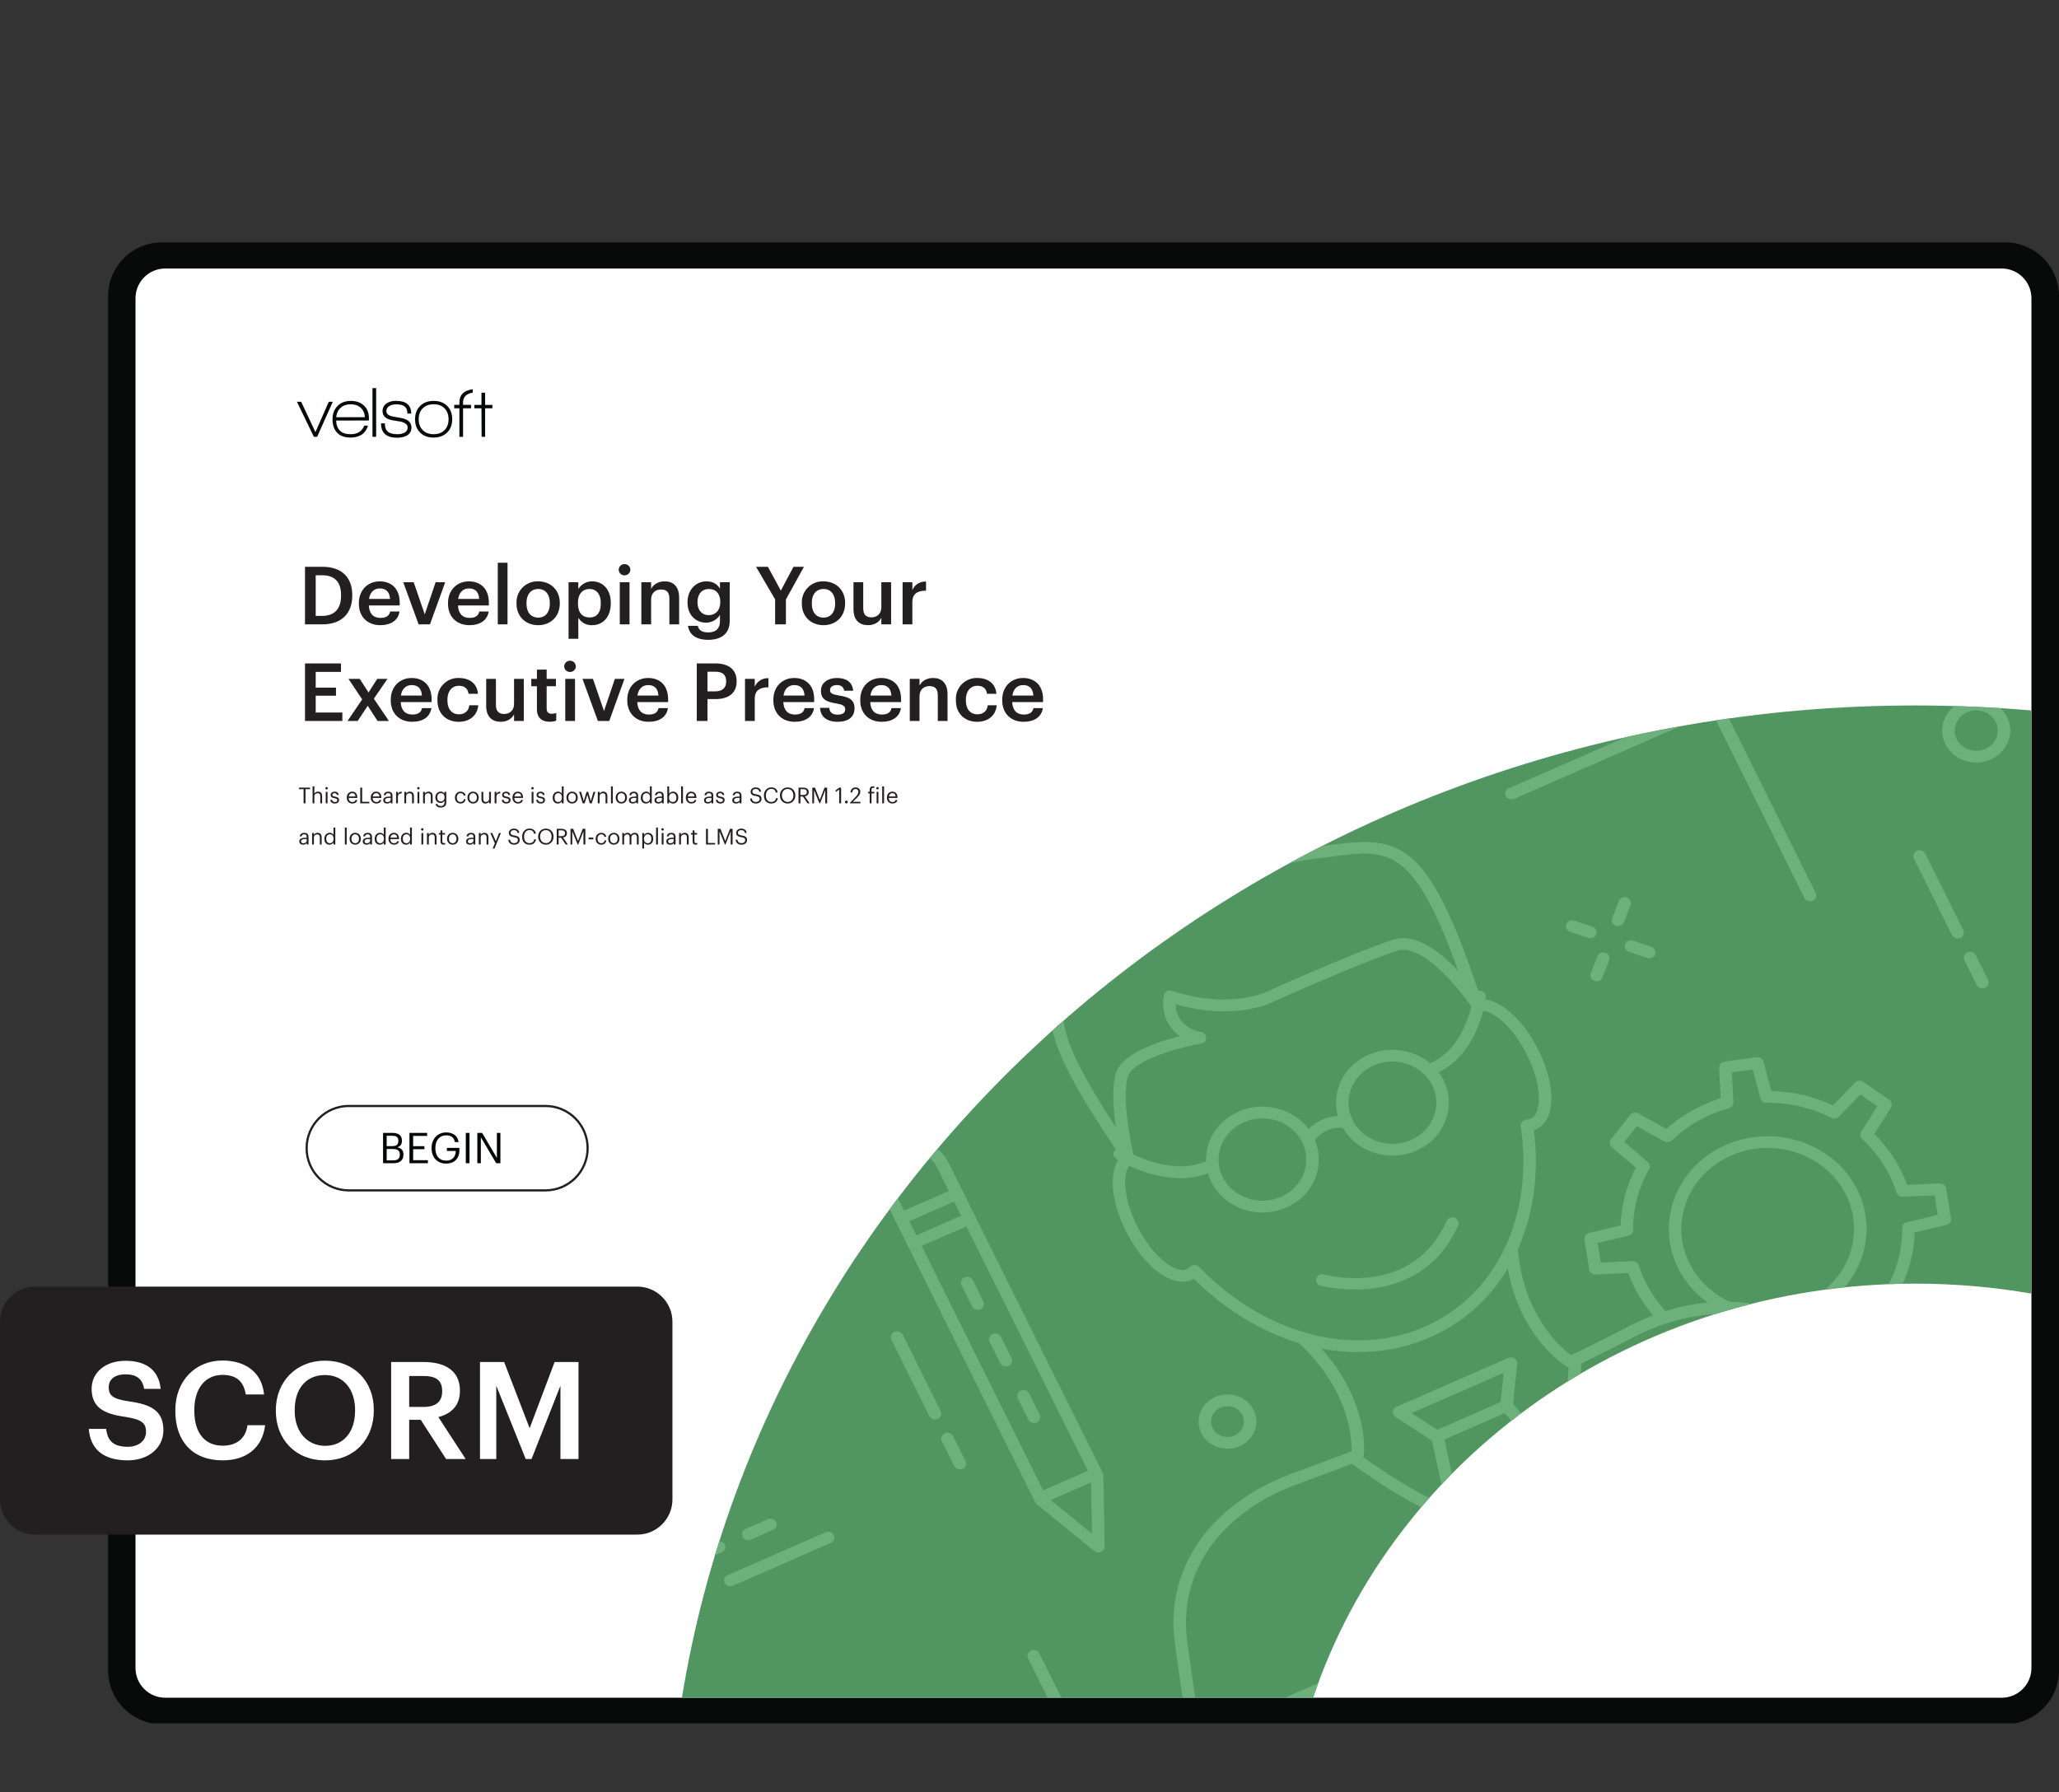 <svg xmlns="http://www.w3.org/2000/svg" xmlns:xlink="http://www.w3.org/1999/xlink" width="1251.275" height="1089.232" viewBox="0 0 938.456 816.924"><rect x="0" y="0" width="938.456" height="816.924" fill="#333333" stroke="none"/><g data-name="Figure"><g data-name="PlacedPDF"><clipPath id="a"><path transform="matrix(1 0 0 -1 0 816.924)" d="M49.276 31.411h889.18v675.032H49.276z"></path></clipPath><g clip-path="url(#a)"><path d="M911.885 778.867H77.768c-11.98 0-21.694-9.712-21.694-21.693V137.02c0-11.982 9.713-21.695 21.694-21.695h834.117c11.981 0 21.694 9.713 21.694 21.695v620.154c0 11.98-9.713 21.693-21.694 21.693" fill="#fff"></path></g><path d="M144.555 199.094h-1.505l-7.719-15.962h1.93l6.51 13.836 6.083-13.836h1.831z" fill="#070a0a"></path><clipPath id="b"><path transform="matrix(1 0 0 -1 0 816.924)" d="M49.276 31.411h889.18v675.032H49.276z"></path></clipPath><g clip-path="url(#b)"><path d="M159.863 184.276c-1.854 0-3.375.523-4.563 1.57-1.19 1.047-1.88 2.486-2.077 4.318h13.083c-.11-1.832-.747-3.27-1.913-4.318-1.167-1.047-2.677-1.57-4.53-1.57m-6.672 7.425c.217 4.143 2.408 6.214 6.574 6.214 3.16 0 5.244-1.296 6.247-3.89h1.7c-.632 2.048-1.711 3.487-3.237 4.316-1.33.741-2.923 1.112-4.776 1.112-2.682 0-4.732-.774-6.15-2.322-1.33-1.44-1.994-3.435-1.994-5.986 0-2.507.757-4.536 2.273-6.084s3.527-2.322 6.035-2.322 4.514.703 6.018 2.11c1.505 1.406 2.258 3.298 2.258 5.674v1.145zM169.773 176.917h1.668v22.177h-1.668zM180.96 199.52c-4.864 0-7.295-2.18-7.295-6.543h1.734c0 1.723.446 2.977 1.341 3.762.893.785 2.311 1.177 4.252 1.177 1.308 0 2.388-.207 3.238-.62 1.047-.546 1.57-1.353 1.57-2.422 0-1.308-1.09-2.213-3.27-2.714-.154-.044-1.244-.219-3.272-.524-3.27-.5-4.906-1.919-4.906-4.252 0-1.526.654-2.715 1.962-3.566 1.112-.74 2.475-1.112 4.09-1.112 4.687 0 7.032 1.941 7.032 5.822h-1.767c0-1.482-.404-2.556-1.21-3.22-.807-.666-2.105-.999-3.892-.999-1.2 0-2.214.24-3.042.72-.96.567-1.44 1.352-1.44 2.355 0 1.308 1.07 2.148 3.206 2.518.567.11 1.722.317 3.467.622 3.184.545 4.776 1.995 4.776 4.35 0 1.657-.72 2.89-2.159 3.696-1.157.633-2.628.95-4.416.95M202.645 186.158c-1.2-1.254-2.867-1.881-5.004-1.881-2.094 0-3.751.616-4.972 1.848-1.222 1.232-1.831 2.895-1.831 4.989 0 2.07.615 3.723 1.847 4.955 1.232 1.232 2.884 1.847 4.956 1.847 2.07 0 3.723-.615 4.956-1.847 1.23-1.232 1.847-2.884 1.847-4.955 0-2.05-.6-3.702-1.8-4.956m-5.036 13.296c-2.595 0-4.65-.774-6.166-2.322s-2.273-3.554-2.273-6.018c0-2.552.779-4.585 2.339-6.101 1.559-1.515 3.614-2.273 6.165-2.273 2.552 0 4.596.758 6.133 2.273 1.538 1.516 2.307 3.549 2.307 6.1 0 2.55-.78 4.579-2.34 6.084-1.558 1.505-3.613 2.257-6.165 2.257M221.112 186.105v12.989h-1.602l-.066-12.99h-3.238v-1.536h3.238v-5.558h1.668v5.558h3.304v1.537zM211.051 183.492c0-2.543 1.472-4.048 4.416-4.518v-1.534c-4.055.51-6.084 2.526-6.084 6.052v1.047h-2.355v1.57h2.355v13.018h1.668v-13.018h3.631v-1.57h-3.63z" fill="#070a0a"></path><path d="M179.295 528.906c2.01 0 2.938-.89 2.938-2.57v-.078c0-1.702-.947-2.514-3.17-2.514h-2.823v5.162zm-.542-6.477c2.03 0 2.804-.734 2.804-2.436v-.077c0-1.566-.909-2.204-2.842-2.204h-2.475v4.717zm-4.156-6.032h4.156c2.572 0 4.447.851 4.447 3.577v.078c0 1.256-.503 2.377-2.088 2.918 2.011.484 2.765 1.508 2.765 3.306v.078c0 2.61-1.779 3.866-4.543 3.866h-4.737zM186.623 516.397h8.062v1.373h-6.38v4.697h5.143v1.373h-5.143v5.007h6.728v1.373h-8.41zM196.697 523.396v-.155c0-4.04 2.726-7.057 6.69-7.057 2.744 0 5.2 1.276 5.625 4.39h-1.682c-.387-2.204-1.895-3.056-3.905-3.056-3.17 0-4.988 2.32-4.988 5.704v.154c0 3.422 1.701 5.665 4.95 5.665 2.996 0 4.291-1.953 4.35-4.408h-4.04v-1.392h5.682v1.025c0 4.002-2.455 6.128-5.993 6.128-4.253 0-6.689-2.958-6.689-6.998M212.301 516.398h1.682v13.823h-1.682zM217.56 516.397h2.185l6.728 11.426v-11.426h1.604v13.823h-1.933l-6.98-11.85v11.85h-1.604z" fill="#030505"></path><path stroke-miterlimit="10" fill="none" stroke="#231f20" d="M158.987 542.6c-10.624 0-19.236-8.611-19.236-19.235 0-10.624 8.612-19.236 19.236-19.236h89.611c10.624 0 19.236 8.612 19.236 19.236s-8.612 19.236-19.236 19.236h-89.61z"></path><path d="M75.313 773.863c-7.428 0-13.555-6.05-13.555-13.555V135.944c0-7.429 6.05-13.555 13.555-13.555h837.03c7.428 0 13.554 6.05 13.554 13.555v624.364h.001c0 7.43-6.05 13.555-13.555 13.555zm863.144-12.368V134.987c0-13.555-11.028-24.506-24.506-24.506H73.781c-13.554 0-24.505 11.027-24.505 24.506V761.42c0 13.554 11.027 24.505 24.505 24.505h840.17c13.478 0 24.429-10.95 24.506-24.429" fill="#080909"></path></g></g><g data-name="Figure"><clipPath id="c"><path transform="matrix(1 0 0 -1 0 816.924)" d="M873.056 495.362c-284.691 0-520.524-196.183-562.245-452.283H598.49c36.764 109.403 145.786 188.733 274.566 188.733 18.053 0 35.716-1.561 52.847-4.543v265.808a611.967 611.967 0 0 1-52.847 2.285z"></path></clipPath><g clip-path="url(#c)"><path d="M931.334 199.178h-623.52v577.51h623.52z" fill="#519661"></path><path d="M626.194 485.62c-10.003 4.375-14.345 15.567-9.681 24.948 4.663 9.382 16.593 13.455 26.597 9.08 10.003-4.376 14.345-15.567 9.682-24.948-4.664-9.382-16.595-13.455-26.598-9.08m19.321 38.865c-12.847 5.62-28.17.388-34.16-11.66-5.99-12.05-.414-26.424 12.434-32.043 12.847-5.62 28.17-.387 34.16 11.662 5.99 12.048.413 26.422-12.434 32.041" fill="#6db07b"></path><path d="M654.233 489.482c-.662.29-1.344.562-2.048.815-1.467.528-3.113-.16-3.675-1.537-.565-1.375.1-2.917 1.638-3.447 18.625-6.695 21.34-31.06 21.366-31.304.154-1.467 1.536-2.536 3.11-2.396 1.563.144 2.708 1.45 2.553 2.917-.115 1.1-2.971 26.217-22.944 34.952M566.94 511.537c-10.003 4.376-14.345 15.567-9.681 24.949 4.663 9.381 16.593 13.454 26.597 9.079 10-4.374 14.342-15.565 9.678-24.946-4.664-9.382-16.594-13.455-26.594-9.082m19.321 38.866c-12.848 5.619-28.17.387-34.16-11.661-5.99-12.05-.414-26.423 12.434-32.043 12.844-5.618 28.167-.386 34.157 11.664 5.99 12.048.413 26.422-12.431 32.04" fill="#6db07b"></path><path d="M552.07 534.167c-19.975 8.738-42.32-5.355-43.293-5.98-1.296-.831-1.626-2.49-.742-3.706.89-1.218 2.656-1.53 3.956-.7.216.139 22.05 13.762 39.3 4.771 1.399-.746 3.11-.25 3.869 1.04.763 1.288.267 2.913-1.108 3.627-.656.342-1.32.659-1.981.948M597.319 521.908a3.006 3.006 0 0 1-2.68-.135c-1.344-.764-1.775-2.404-.96-3.665 6.235-9.654 16.445-10.103 20.974-8.994 1.522.373 2.431 1.83 2.033 3.258-.402 1.43-1.962 2.28-3.472 1.906-.351-.081-9.112-2.005-14.668 6.596a2.78 2.78 0 0 1-1.227 1.034M640.454 583.283c-18.428 8.06-38.253 2.835-38.55 2.754-1.507-.415-2.37-1.895-1.932-3.308.44-1.41 2.02-2.23 3.526-1.815 1.632.446 40.216 10.505 55.836-24.388.61-1.362 2.276-2 3.725-1.43 1.449.571 2.129 2.136 1.52 3.495-5.895 13.182-14.834 20.628-24.125 24.692M655.051 651.715l28.972-12.673 1.335-13.284-42.018 18.378zm32.855-8.481-31.927 13.965c-.914.4-1.99.316-2.817-.223l-17.142-11.094c-.842-.542-1.305-1.466-1.22-2.42.084-.952.709-1.79 1.633-2.195l51.023-22.317a3 3 0 0 1 2.842.238c.834.552 1.29 1.478 1.192 2.432l-1.955 19.447c-.092.941-.712 1.766-1.629 2.167" fill="#6db07b"></path><path d="M710.422 669.67c-1.162.507-2.585.226-3.421-.756l-22.519-26.433c-.981-1.152-.782-2.831.445-3.751 1.224-.917 3.016-.733 3.998.42l22.52 26.432c.98 1.152.78 2.831-.446 3.751a2.96 2.96 0 0 1-.577.336M663.454 690.212a2.993 2.993 0 0 1-.645.198c-1.54.292-3.04-.645-3.35-2.09l-7.109-33.173c-.31-1.445.692-2.853 2.228-3.142 1.54-.29 3.04.645 3.35 2.09l7.108 33.173c.265 1.233-.42 2.436-1.582 2.944M543.252 576.87c.38-.167.798-.254 1.225-.25.796.005 1.55.322 2.081.873 29.862 30.8 70.205 41.495 102.784 27.245 32.579-14.25 49.777-50.113 43.814-91.365a2.54 2.54 0 0 1 .625-2.058 2.916 2.916 0 0 1 2.034-.966c.741-.039 1.275-.156 1.843-.404 4.97-2.174 5.512-14.651-1.66-29.078-6.85-13.78-16.662-21.148-21.823-20.074-1.133.236-2.305-.197-2.964-1.094l-1.018-1.391a2.672 2.672 0 0 1-.361-.694l-.578-1.689c-3.372-9.833-6.854-20.003-10.919-29.725-16.746-40.215-28.16-38.737-50.902-35.79-2.012.26-4.098.53-6.266.782-15.9 1.888-33.492 6.844-50.875 14.335-17.268 7.666-32.624 17.12-44.385 27.334a455.353 455.353 0 0 1-4.665 3.996c-17.024 14.447-25.568 21.698-3.491 59.578 5.308 9.131 11.341 18.134 17.177 26.839l1.086 1.619c.147.22.262.46.334.712l.482 1.626c.308 1.048-.093 2.166-1.012 2.826-4.194 3.018-4.48 14.804 2.37 28.583 7.173 14.426 17.708 22.058 22.678 19.885.574-.252.998-.55 1.515-1.065a2.85 2.85 0 0 1 .871-.59m108.495 32.706c-34.22 14.968-76.193 4.492-107.58-26.655-.288.16-.584.305-.896.442-8.929 3.905-21.931-5.753-30.24-22.467-6.961-14.002-7.74-27.643-2.201-33.712l-.72-1.068c-5.883-8.775-11.963-17.85-17.355-27.124-23.197-39.803-14.845-49.533 4.67-66.094 1.487-1.262 3.028-2.57 4.61-3.95 15.395-13.368 33.43-22.745 45.852-28.259 17.931-7.727 36.1-12.838 52.573-14.793 2.148-.25 4.207-.517 6.193-.774 26.07-3.377 39.384-3.125 56.979 39.133 4.131 9.874 7.641 20.125 11.04 30.037l.364 1.07c8.52-.082 19.159 9.246 26.12 23.25 8.31 16.713 7.839 32.264-1.093 36.17-.31.136-.621.256-.934.358 5.262 42.574-13.158 79.466-47.382 94.436" fill="#6db07b"></path><path d="M515.113 529.871a2.905 2.905 0 0 1-.605.19c-1.537.312-3.051-.604-3.383-2.044-.25-1.096-6.137-26.95-2.538-38.779 2.712-8.929 18.928-14.341 29.32-16.942-7.741-5.201-8.452-13.868-7.395-18.657.166-.751.67-1.4 1.38-1.779a2.947 2.947 0 0 1 2.34-.203c26.871 8.734 43.514.231 43.681.14 1.856-.84 41.6-18.618 57.294-23.52 17.318-5.41 38.111 24.624 40.427 28.066.837 1.247.441 2.894-.889 3.68-1.326.795-3.082.412-3.925-.831-5.632-8.369-22.686-29.327-33.814-25.85-15.362 4.798-56.048 23-56.463 23.185-.567.308-17.284 9.022-44.714 1.23.082 3.98 1.792 10.569 11.713 12.747 1.313.288 2.226 1.4 2.195 2.663-.03 1.263-1.014 2.336-2.329 2.561-11.748 2.033-31.199 7.897-33.35 14.975-3.207 10.548 2.572 35.93 2.63 36.186.286 1.241-.4 2.467-1.575 2.982M716.988 623.216a2.998 2.998 0 0 1-2.739-.172c-1.032-.621-25.303-15.66-28.161-53.893-.111-1.473 1.079-2.747 2.638-2.849 1.568-.104 2.928 1.005 3.038 2.475 2.651 35.422 25.336 49.64 25.565 49.78 1.318.8 1.693 2.453.844 3.688a2.795 2.795 0 0 1-1.185.97M619.97 665.65c-.456.2-.973.288-1.511.234-1.56-.162-2.685-1.48-2.518-2.943.03-.262 2.697-26.572-24.556-51.27-1.13-1.025-1.161-2.715-.069-3.774 1.08-1.051 2.892-1.09 4.023-.065 29.366 26.612 26.398 54.524 26.256 55.7-.113.957-.755 1.739-1.625 2.119M475.447 679.366l20.413-8.928L426.9 531.72c-1.276-2.565-3.537-4.507-6.37-5.468-2.813-.956-5.888-.824-8.545.367-5.639 2.466-8.084 8.764-5.46 14.043zm25.397-5.218-25.57 11.184c-1.424.623-3.118.046-3.782-1.29l-70.125-141.125c-3.95-7.946-.27-17.426 8.202-21.132l.057-.025a17.74 17.74 0 0 1 12.84-.528c4.265 1.448 7.672 4.37 9.591 8.232L502.22 670.6c.665 1.336.048 2.924-1.376 3.547" fill="#6db07b"></path><path d="M501.84 707.407c-1.018.445-2.22.287-3.067-.403l-26.131-21.26c-1.188-.966-1.315-2.651-.286-3.765 1.026-1.11 2.824-1.235 4.012-.267l21.32 17.343-.46-26.467c-.03-1.475 1.228-2.686 2.797-2.712 1.57-.023 2.866 1.151 2.892 2.626l.564 32.443c.02 1.052-.624 2.017-1.641 2.462M437.456 546.6l-25.564 11.18c-1.423.623-3.117.046-3.781-1.29-.664-1.337-.048-2.925 1.376-3.547l25.564-11.182c1.424-.622 3.117-.045 3.782 1.291.664 1.336.047 2.924-1.377 3.547M443.06 557.87l-25.565 11.182c-1.423.623-3.117.045-3.781-1.29-.664-1.337-.047-2.925 1.376-3.548l25.564-11.182c1.424-.622 3.118-.045 3.782 1.291.664 1.337.047 2.925-1.376 3.548M446.84 596.79c-1.423.624-3.116.046-3.781-1.29l-4.81-9.676c-.664-1.336-.048-2.924 1.376-3.547 1.424-.623 3.117-.045 3.781 1.29l4.81 9.677c.665 1.336.048 2.924-1.375 3.547m12.827 25.802c-1.424.623-3.117.046-3.782-1.29l-4.81-9.677c-.664-1.336-.047-2.924 1.376-3.547 1.424-.622 3.118-.045 3.782 1.291l4.81 9.676c.664 1.337.047 2.924-1.376 3.547m12.827 25.803c-1.423.623-3.117.045-3.781-1.291l-4.81-9.676c-.665-1.336-.048-2.924 1.376-3.547 1.424-.623 3.117-.045 3.781 1.29l4.81 9.677c.665 1.336.048 2.924-1.376 3.547M893.45 427.53c-1.424.624-3.117.046-3.782-1.29l-17.326-34.855c-.665-1.336-.048-2.924 1.376-3.547 1.424-.622 3.117-.045 3.781 1.291l17.327 34.855c.664 1.336.048 2.924-1.376 3.547M904.743 450.247c-1.423.623-3.117.045-3.781-1.29l-5.606-11.277c-.664-1.336-.047-2.924 1.376-3.547 1.424-.622 3.117-.045 3.782 1.291l5.606 11.276c.664 1.336.047 2.924-1.377 3.547M427.371 646.768c-1.423.623-3.117.045-3.781-1.29l-17.328-34.855c-.664-1.336-.047-2.924 1.377-3.547 1.424-.622 3.117-.045 3.781 1.291l17.327 34.854c.665 1.336.048 2.924-1.376 3.547M438.665 669.486c-1.424.623-3.117.045-3.782-1.291l-5.606-11.277c-.664-1.336-.047-2.924 1.376-3.547 1.424-.623 3.117-.045 3.782 1.29l5.606 11.278c.664 1.336.047 2.924-1.376 3.547M726.043 427.386c-.661.29-1.437.34-2.176.088l-8.281-2.826c-1.477-.504-2.238-2.035-1.7-3.42.537-1.386 2.169-2.1 3.646-1.596l8.281 2.827c1.477.503 2.239 2.035 1.7 3.42a2.73 2.73 0 0 1-1.47 1.507M752.857 436.54c-.661.289-1.437.34-2.175.088l-8.282-2.826c-1.476-.504-2.238-2.036-1.7-3.421.537-1.386 2.17-2.1 3.647-1.595l8.28 2.827c1.478.503 2.24 2.035 1.701 3.42a2.73 2.73 0 0 1-1.47 1.506M728.922 447.009c-.661.29-1.437.34-2.175.088-1.478-.504-2.24-2.035-1.7-3.42l3.014-7.768c.537-1.385 2.17-2.1 3.646-1.595 1.477.504 2.239 2.036 1.7 3.421l-3.014 7.767a2.73 2.73 0 0 1-1.47 1.507M738.682 421.857c-.661.29-1.437.341-2.175.089-1.477-.504-2.239-2.036-1.7-3.42l3.014-7.768c.538-1.385 2.17-2.1 3.647-1.595 1.477.504 2.238 2.036 1.7 3.42l-3.015 7.768a2.73 2.73 0 0 1-1.47 1.506M668.258 776.614c-.662.29-1.438.341-2.176.089-1.477-.504-2.239-2.036-1.7-3.42l3.014-7.768c.538-1.385 2.17-2.1 3.647-1.595 1.477.504 2.238 2.036 1.7 3.42l-3.015 7.768a2.73 2.73 0 0 1-1.47 1.506M896.588 324.677c-4.905 2.146-7.037 7.636-4.749 12.239 2.289 4.602 8.142 6.6 13.049 4.454 4.905-2.146 7.037-7.636 4.748-12.239-2.288-4.602-8.142-6.6-13.048-4.454m10.704 21.531c-7.75 3.39-16.996.234-20.61-7.036-3.615-7.27-.249-15.943 7.501-19.333 7.75-3.39 16.997-.234 20.611 7.036 3.614 7.27.248 15.943-7.502 19.333M556.305 641.627c-3.738 1.635-5.362 5.818-3.62 9.322 1.743 3.506 6.203 5.027 9.94 3.392 3.738-1.634 5.359-5.815 3.616-9.321-1.742-3.505-6.2-5.028-9.936-3.393m8.726 17.553c-6.582 2.879-14.434.199-17.504-5.975-3.068-6.173-.209-13.537 6.372-16.416 6.582-2.879 14.431-.198 17.5 5.975 3.07 6.173.213 13.537-6.368 16.416M778.242 717.823c-3.737 1.634-5.358 5.816-3.615 9.321 1.742 3.506 6.2 5.029 9.936 3.394 3.738-1.635 5.359-5.816 3.616-9.322-1.743-3.505-6.2-5.028-9.937-3.393m8.727 17.553c-6.582 2.879-14.431.198-17.5-5.976-3.07-6.173-.214-13.536 6.368-16.415 6.581-2.879 14.431-.198 17.5 5.975 3.069 6.174.213 13.537-6.368 16.416M378.642 703.313l-44.594 19.505c-1.423.622-3.117.045-3.781-1.291-.664-1.337-.047-2.925 1.376-3.548l44.594-19.505c1.424-.622 3.117-.045 3.781 1.291.664 1.337.047 2.925-1.376 3.548M352.36 697.335l-10.06 4.4c-1.424.623-3.118.046-3.782-1.29-.664-1.337-.047-2.925 1.376-3.548l10.06-4.4c1.425-.623 3.118-.045 3.782 1.29.664 1.337.048 2.925-1.376 3.548M897.684 683.744l-10.06 4.4c-1.425.623-3.118.046-3.782-1.29-.665-1.337-.048-2.925 1.376-3.548l10.06-4.4c1.424-.622 3.118-.045 3.782 1.291.664 1.336.047 2.924-1.376 3.547M850.196 600.005a3.01 3.01 0 0 1 2.653.123l12.458 6.928 5.693-7.233-10.712-9.13c-.969-.822-1.212-2.158-.595-3.236 4.89-8.55 7.411-18.134 7.284-27.715-.011-1.231.854-2.304 2.147-2.62l14.061-3.343-1.435-8.916-14.462.678c-1.31.062-2.493-.722-2.87-1.899-2.95-9.233-8.38-17.695-15.705-24.47-.93-.86-1.117-2.206-.448-3.261l7.383-11.685-7.707-5.34-9.754 10.098c-.888.911-2.316 1.14-3.47.553-8.99-4.588-19.197-6.965-29.517-6.876-1.31.011-2.459-.818-2.784-2.007l-3.58-13.149-9.48 1.335.692 13.587c.058 1.228-.787 2.34-2.037 2.688-9.782 2.714-18.793 7.802-26.035 14.708-.915.872-2.35 1.05-3.48.424l-12.458-6.926-5.693 7.232 10.712 9.13c.97.824 1.214 2.162.591 3.243-4.888 8.499-7.405 18.08-7.28 27.707.015 1.231-.828 2.305-2.147 2.621l-14.06 3.344 1.432 8.917 14.465-.68c1.31-.06 2.493.725 2.87 1.902 2.441 7.664 6.647 14.875 12.214 20.956 9.695-3.004 19.42-4.427 28.935-4.233 7.684.142 15.186 1.37 22.291 3.647a72.55 72.55 0 0 1 24.596 13.623 60.725 60.725 0 0 0 14.405-10.177c.244-.232.525-.415.827-.548M867.273 613a3.01 3.01 0 0 1-2.656-.121l-12.787-7.11c-4.765 4.252-10.153 7.806-16.046 10.581-1.06.49-2.365.325-3.23-.447-7.059-6.261-15.142-10.886-24.03-13.746-6.545-2.098-13.464-3.229-20.565-3.36-9.428-.192-19.098 1.326-28.748 4.514-1.077.357-2.277.074-3.046-.717-6.247-6.414-11.06-14.097-14.013-22.323l-14.845.696c-1.462.069-2.739-.912-2.958-2.267l-2.202-13.697c-.217-1.358.682-2.642 2.117-2.985l14.426-3.431c.213-9.12 2.587-18.144 6.92-26.333l-10.994-9.37c-1.083-.921-1.243-2.46-.377-3.561l8.748-11.113c.872-1.107 2.485-1.407 3.739-.71l12.789 7.108c7.078-6.313 15.558-11.105 24.744-13.981l-.712-13.941c-.067-1.368.974-2.564 2.422-2.768l14.565-2.05c1.444-.203 2.817.652 3.179 1.979l3.674 13.493c9.764.224 19.38 2.462 28.057 6.531l10.006-10.357c.981-1.011 2.616-1.169 3.802-.355l11.846 8.206c1.173.813 1.501 2.329.755 3.508l-7.577 11.995c6.697 6.628 11.808 14.592 14.914 23.24l14.845-.696c1.462-.07 2.739.91 2.958 2.266l2.205 13.694c.218 1.36-.686 2.642-2.117 2.987l-14.426 3.43c-.215 9.082-2.589 18.106-6.926 26.33l11 9.374c1.084.92 1.244 2.46.377 3.561l-8.75 11.114c-.29.37-.667.65-1.083.832" fill="#6db07b"></path><path d="M809.781 596.922a41.176 41.176 0 0 0 12.543-3.281c19.67-8.604 28.212-30.614 19.04-49.064s-32.637-26.46-52.309-17.856c-19.67 8.604-28.209 30.612-19.037 49.062 3.877 7.798 10.49 14.06 18.656 17.691 7.268.188 14.364 1.346 21.107 3.448m14.948 1.557a47.094 47.094 0 0 1-15.03 3.812 3.007 3.007 0 0 1-1.17-.133c-6.55-2.099-13.469-3.23-20.57-3.361a2.998 2.998 0 0 1-1.124-.239c-9.64-4.119-17.444-11.405-21.975-20.519-10.498-21.117-.72-46.31 21.79-56.156 22.515-9.848 49.374-.68 59.872 20.438 10.498 21.118.722 46.31-21.793 56.158M826.168 410.589c-1.424.623-3.117.045-3.782-1.291l-42.06-84.605-90.197 39.452c-1.423.623-3.117.045-3.781-1.291-.664-1.336-.048-2.924 1.376-3.547l92.776-40.58c1.424-.622 3.117-.045 3.782 1.291l43.262 87.024c.664 1.336.047 2.924-1.376 3.547M479.001 776.865h6.28l-11.528-23.188c-.664-1.336-2.357-1.914-3.781-1.29-1.424.622-2.04 2.21-1.377 3.546z" fill="#6db07b"></path><path d="m873.433 650.061-19.53-20.46a5214.105 5214.105 0 0 0-13.116-13.475c-1.425-1.443-2.865-2.836-4.324-4.1-7.655-6.789-16.43-11.809-26.095-14.919-7.105-2.278-14.608-3.505-22.29-3.647-10.11-.206-20.458 1.413-30.767 4.82-5.476 1.83-10.967 4.187-16.31 7a1275.905 1275.905 0 0 1-24.422 12.246c-.914.447-1.5 1.325-1.53 2.294-.599 20.65-3.271 29.353-6.653 40.371a452.014 452.014 0 0 0-1.91 6.338c-4.762 16.277-10.053 26.372-11.987 29.768-6.453-.186-33.965-2.947-76.061-34.263-.81-.6-1.9-.745-2.853-.376a1519.187 1519.187 0 0 1-24.73 9.297c-39.072 13.747-60.284 43.911-55.272 78.663a1731.713 1731.713 0 0 0 3.914 27.247h5.75a1749.34 1749.34 0 0 1-4.023-27.94c-4.642-32.172 15.097-60.12 51.667-72.985a1532.642 1532.642 0 0 0 23.321-8.753c49.404 36.337 78.956 34.525 80.2 34.43a2.889 2.889 0 0 0 2.207-1.284c.29-.453 7.196-11.339 13.353-32.39a501.633 501.633 0 0 1 1.896-6.277c3.403-11.097 6.112-19.923 6.822-40.132 8.22-4.03 15.777-7.825 23.076-11.588 5.07-2.67 10.275-4.906 15.446-6.635 9.649-3.188 19.318-4.706 28.747-4.514 7.101.131 14.02 1.262 20.566 3.36 8.886 2.86 16.97 7.485 24.051 13.768 1.377 1.191 2.71 2.484 4.023 3.815 4.315 4.421 8.655 8.875 13.082 13.438l16.954 17.765-287.892 125.922h13.467l280.306-122.604c.816-.357 1.405-1.056 1.586-1.884.181-.828-.07-1.685-.669-2.316M899.327 659.663l-40.39 17.667c-1.424.622-2.041 2.21-1.377 3.546.665 1.337 2.358 1.914 3.782 1.291l37.985-16.614zM330.321 704.03c-.664-1.337-2.357-1.915-3.781-1.292l-4.646 2.032v5.89l7.051-3.084c1.424-.622 2.04-2.21 1.376-3.547" fill="#6db07b"></path></g></g><symbol id="d"><path d="M.133.105V.61H.21C.378.61.448.517.448.363V.355c0-.158-.077-.25-.237-.25H.133M0 0h.215c.251 0 .372.148.372.356v.009c0 .208-.121.35-.37.35H0V0z"></path></symbol><symbol id="e"><path d="M.265 0c.134 0 .223.06.24.17H.388C.379.119.341.09.268.09c-.09 0-.14.056-.144.155h.383V.28C.507.467.39.544.26.544.111.544 0 .436 0 .274V.266C0 .101.111 0 .265 0M.126.326c.012.081.061.13.134.13.075 0 .121-.04.127-.13H.126z"></path></symbol><symbol id="f"><path d="M.191 0h.141l.189.523H.402L.267.124.13.523H0L.191 0z"></path></symbol><symbol id="g"><path d="M0 0h.121v.765H0V0z"></path></symbol><symbol id="h"><path d="M.269.094C.177.094.124.161.124.268v.008c0 .108.055.173.145.173S.413.383.413.275V.268C.413.161.359.094.269.094M.268 0c.154 0 .269.106.269.269v.008c0 .16-.115.267-.268.267A.259.259 0 0 1 0 .274V.266C0 .107.114 0 .268 0z"></path></symbol><symbol id="i"><path d="M0 0h.121v.261A.19.19 0 0 1 .292.169c.135 0 .232.102.232.27v.008c0 .169-.101.266-.232.266A.202.202 0 0 1 .121.618v.084H0V0m.262.265C.174.265.117.32.117.437v.008c0 .116.06.173.144.173C.34.618.4.561.4.445V.437C.4.325.351.265.262.265z"></path></symbol><symbol id="j"><path d="M.013 0h.121v.523H.013V0m.059.609c.04 0 .072.03.072.069a.07.07 0 0 1-.072.07A.07.07 0 0 1 0 .678.07.07 0 0 1 .072.609z"></path></symbol><symbol id="k"><path d="M0 0h.121v.308c0 .083.055.125.123.125.072 0 .104-.036.104-.115V0h.121v.329C.469.473.395.534.29.534.204.534.146.491.121.44v.083H0V0z"></path></symbol><symbol id="l"><path d="M.258 0C.42 0 .523.077.524.231v.484H.403v-.08C.373.687.321.726.235.726.1.726 0 .616 0 .469V.462C0 .311.101.213.232.213.309.213.374.26.403.31V.233C.403.139.351.092.257.092c-.079 0-.119.03-.129.082H.006C.02.074.094 0 .258 0m.004.306c-.078 0-.138.06-.138.157v.008c0 .095.052.16.142.16.087 0 .141-.059.141-.158V.466c0-.1-.061-.16-.145-.16z"></path></symbol><symbol id="m"><path d="M0 0z"></path></symbol><symbol id="n"><path d="M.237 0h.134v.309l.224.406h-.13L.308.419.147.715H0L.237.31V0z"></path></symbol><symbol id="o"><path d="M.18 0c.085 0 .14.041.166.092V.01h.121v.523H.346V.222C.346.139.289.097.224.097c-.07 0-.103.036-.103.115v.321H0V.198C0 .059.077 0 .18 0z"></path></symbol><symbol id="p"><path d="M0 0h.121v.272c0 .111.064.145.17.146v.113a.174.174 0 0 1-.17-.106v.098H0V0z"></path></symbol><use xlink:href="#d" transform="matrix(36.704 0 0 -36.704 139.01 284.596)" fill="#231f20"></use><use xlink:href="#e" transform="matrix(36.704 0 0 -36.704 163.565 284.963)" fill="#231f20"></use><use xlink:href="#f" transform="matrix(36.704 0 0 -36.704 183.789 284.596)" fill="#231f20"></use><use xlink:href="#e" transform="matrix(36.704 0 0 -36.704 204.196 284.963)" fill="#231f20"></use><use xlink:href="#g" transform="matrix(36.704 0 0 -36.704 226.88 284.596)" fill="#231f20"></use><use xlink:href="#h" transform="matrix(36.704 0 0 -36.704 235.431 284.963)" fill="#231f20"></use><use xlink:href="#i" transform="matrix(36.704 0 0 -36.704 259.142 291.166)" fill="#231f20"></use><use xlink:href="#j" transform="matrix(36.704 0 0 -36.704 282.009 284.596)" fill="#231f20"></use><use xlink:href="#k" transform="matrix(36.704 0 0 -36.704 292.323 284.596)" fill="#231f20"></use><use xlink:href="#l" transform="matrix(36.704 0 0 -36.704 313.354 291.643)" fill="#231f20"></use><use xlink:href="#m" transform="matrix(36.704 0 0 -36.704 335.23 284.596)" fill="#231f20"></use><use xlink:href="#n" transform="matrix(36.704 0 0 -36.704 344.59 284.596)" fill="#231f20"></use><use xlink:href="#h" transform="matrix(36.704 0 0 -36.704 365.474 284.963)" fill="#231f20"></use><use xlink:href="#o" transform="matrix(36.704 0 0 -36.704 389.001 284.963)" fill="#231f20"></use><use xlink:href="#p" transform="matrix(36.704 0 0 -36.704 411.39 284.596)" fill="#231f20"></use><use xlink:href="#m" transform="matrix(36.704 0 0 -36.704 423.32 284.596)" fill="#231f20"></use></g><g data-name="P"><symbol id="q"><path d="M0 0h.464v.105H.133v.209h.252v.1H.133V.61h.314v.105H0V0z"></path></symbol><symbol id="r"><path d="M0 0h.126l.125.189L.373 0h.141L.327.277l.169.246H.369L.261.354.152.523h-.14l.17-.255L0 0z"></path></symbol><symbol id="s"><path d="M.264 0c.142 0 .233.085.242.205H.395C.388.131.333.093.269.093.18.093.124.153.124.267v.008c0 .108.059.172.142.172.064 0 .11-.029.12-.099h.117C.489.492.38.544.264.544A.258.258 0 0 1 0 .273V.265C0 .098.114 0 .264 0z"></path></symbol><symbol id="t"><path d="M.228 0C.265 0 .291.006.31.013v.096a.149.149 0 0 0-.059-.01c-.038 0-.06.021-.06.067v.275h.115v.091H.191v.115H.07V.532H0V.441h.07V.155C.07.056.124 0 .228 0z"></path></symbol><symbol id="u"><path d="M0 0h.133v.272h.1c.153 0 .262.067.262.218v.004C.495.644.39.715.23.715H0V0m.133.368v.244H.23C.315.612.365.579.365.494V.49C.365.411.318.368.23.368H.133z"></path></symbol><symbol id="v"><path d="M.219 0c.134 0 .209.061.209.167 0 .111-.073.141-.196.16C.149.341.124.356.124.394c0 .037.031.062.083.062C.263.456.29.434.3.386h.112C.399.504.314.544.207.544.109.544.011.492.011.387.011.289.062.25.2.228.277.215.312.199.312.156.312.112.283.089.218.089.147.089.12.12.114.173H0C.005.062.084 0 .219 0z"></path></symbol><use xlink:href="#q" transform="matrix(36.704 0 0 -36.704 139.01 328.64)" fill="#231f20"></use><use xlink:href="#r" transform="matrix(36.704 0 0 -36.704 158.39 328.64)" fill="#231f20"></use><use xlink:href="#e" transform="matrix(36.704 0 0 -36.704 178.1 329.008)" fill="#231f20"></use><use xlink:href="#s" transform="matrix(36.704 0 0 -36.704 199.388 329.008)" fill="#231f20"></use><use xlink:href="#o" transform="matrix(36.704 0 0 -36.704 221.594 329.008)" fill="#231f20"></use><use xlink:href="#t" transform="matrix(36.704 0 0 -36.704 242.148 328.971)" fill="#231f20"></use><use xlink:href="#j" transform="matrix(36.704 0 0 -36.704 257.16 328.64)" fill="#231f20"></use><use xlink:href="#f" transform="matrix(36.704 0 0 -36.704 265.492 328.64)" fill="#231f20"></use><use xlink:href="#e" transform="matrix(36.704 0 0 -36.704 285.9 329.008)" fill="#231f20"></use><use xlink:href="#m" transform="matrix(36.704 0 0 -36.704 305.83 328.64)" fill="#231f20"></use><use xlink:href="#u" transform="matrix(36.704 0 0 -36.704 317.575 328.64)" fill="#231f20"></use><use xlink:href="#p" transform="matrix(36.704 0 0 -36.704 339.561 328.64)" fill="#231f20"></use><use xlink:href="#e" transform="matrix(36.704 0 0 -36.704 352.48 329.008)" fill="#231f20"></use><use xlink:href="#v" transform="matrix(36.704 0 0 -36.704 373.77 329.008)" fill="#231f20"></use><use xlink:href="#e" transform="matrix(36.704 0 0 -36.704 392.085 329.008)" fill="#231f20"></use><use xlink:href="#k" transform="matrix(36.704 0 0 -36.704 414.658 328.64)" fill="#231f20"></use><use xlink:href="#s" transform="matrix(36.704 0 0 -36.704 435.69 329.008)" fill="#231f20"></use><use xlink:href="#e" transform="matrix(36.704 0 0 -36.704 456.794 329.008)" fill="#231f20"></use></g><g data-name="P"><symbol id="w"><path d="M.208 0h.087v.644h.208v.071H0V.644h.208V0z"></path></symbol><symbol id="x"><path d="M0 0h.083v.317c0 .094.069.143.146.143C.313.46.352.419.352.327V0h.083v.321c0 .152-.076.211-.184.211C.165.532.107.489.083.44v.333H0V0z"></path></symbol><symbol id="y"><path d="M.015 0h.083v.523H.015V0m.04.632c.03 0 .055.025.055.055S.085.742.055.742A.055.055 0 0 1 0 .687C0 .657.025.632.055.632z"></path></symbol><symbol id="z"><path d="M.205 0c.127 0 .192.064.192.159C.397.27.321.294.213.314.117.331.091.35.091.397c0 .045.039.075.099.075C.256.472.288.447.3.39h.08C.366.503.285.541.191.541.109.541.014.491.014.394.014.303.06.265.196.24.277.225.318.207.318.152.318.096.283.069.204.069.12.069.087.108.081.17H0C.005.063.08 0 .205 0z"></path></symbol><symbol id="A"><path d="M0 0z"></path></symbol><symbol id="B"><path d="M.253 0c.118 0 .205.055.223.16H.393C.382.099.335.069.254.069.147.069.09.135.086.254H.48v.027c0 .187-.114.26-.235.26C.101.541 0 .431 0 .273V.265C0 .104.105 0 .253 0M.089.321C.103.414.16.472.245.472c.086 0 .142-.043.15-.151H.089z"></path></symbol><symbol id="C"><path d="M0 0h.414v.071H.087v.644H0V0z"></path></symbol><symbol id="D"><path d="M.174 0c.077 0 .124.026.163.075V.009H.42v.345C.42.5.329.541.229.541.128.541.033.497.022.378h.083c.008.064.048.094.12.094.08 0 .112-.035.112-.118V.316H.262C.128.316 0 .275 0 .154 0 .047.077 0 .174 0m.008.066C.109.066.083.1.083.154c0 .077.077.103.182.103h.072V.192C.337.111.27.066.182.066z"></path></symbol><symbol id="E"><path d="M0 0h.083v.287c0 .129.067.162.172.167v.078C.161.529.116.488.083.429v.094H0V0z"></path></symbol><symbol id="F"><path d="M0 0h.083v.317c0 .094.069.143.146.143C.313.46.352.419.352.327V0h.083v.321c0 .152-.076.211-.184.211C.165.532.107.489.083.44v.083H0V0z"></path></symbol><symbol id="G"><path d="M.248 0c.146 0 .249.074.25.226v.488H.415V.63a.187.187 0 0 1-.171.093C.1.723 0 .605 0 .463V.456C0 .312.101.208.238.208c.076 0 .147.048.177.099V.231C.415.119.35.07.247.07.158.07.108.101.096.161H.011C.025.073.093 0 .248 0M.247.277C.159.277.086.345.086.459v.008c0 .11.062.187.166.187.102 0 .166-.068.166-.185V.462C.418.345.344.277.247.277z"></path></symbol><symbol id="H"><path d="M.256 0c.126 0 .217.084.228.197H.407C.398.112.331.069.257.069.156.069.086.137.086.265v.008c0 .123.073.199.168.199.072 0 .132-.031.145-.114h.082C.465.491.363.541.254.541.114.541 0 .433 0 .273V.265C0 .103.11 0 .256 0z"></path></symbol><symbol id="I"><path d="M.257.069C.151.069.086.147.086.266v.008c0 .12.066.198.171.198.104 0 .171-.078.171-.199V.266C.428.148.362.069.257.069M.256 0c.149 0 .258.109.258.267v.008c0 .157-.109.266-.257.266C.109.541 0 .431 0 .274V.266C0 .113.107 0 .256 0z"></path></symbol><symbol id="J"><path d="M.182 0c.084 0 .142.043.166.092V.009h.083v.523H.348V.215C.348.121.278.072.204.072.122.072.083.113.083.205v.327H0V.201C0 .057.078 0 .182 0z"></path></symbol><symbol id="K"><path d="M.236 0a.22.22 0 0 1 .179.099v-.09h.083v.773H.415V.448a.187.187 0 0 1-.171.093C.1.541 0 .428 0 .268V.26C0 .097.099 0 .236 0m.009.069C.157.069.086.132.086.264v.008c0 .127.062.2.166.2.102 0 .166-.063.166-.197V.267C.418.133.342.069.245.069z"></path></symbol><symbol id="L"><path d="M.161 0h.091l.122.392L.483 0h.092l.163.523H.653L.53.102.411.523H.339L.212.102.09.523H0L.161 0z"></path></symbol><symbol id="M"><path d="M0 0h.084v.773H0V0z"></path></symbol><symbol id="N"><path d="M.26 0c.144 0 .238.11.238.27v.008C.498.441.397.541.26.541A.215.215 0 0 1 .083.444v.338H0V.009h.083v.086A.2.2 0 0 1 .26 0M.252.069C.15.069.08.132.08.266v.008c0 .134.074.198.171.198.088 0 .161-.066.161-.198V.266C.412.139.356.069.252.069z"></path></symbol><symbol id="O"><path d="M.273 0C.415 0 .52.091.52.211.52.346.436.394.277.419.131.441.105.477.105.547c0 .067.051.116.149.116.099 0 .151-.037.168-.127H.5C.486.663.397.733.254.733.119.733.024.649.024.539c0-.127.089-.174.239-.197C.399.32.436.286.436.205.436.124.365.07.273.07.129.07.095.142.084.227H0C.013.105.082 0 .273 0z"></path></symbol><symbol id="P"><path d="M.334 0c.16 0 .274.081.299.246H.552C.534.13.453.071.336.071.182.071.09.181.09.363v.008c0 .18.099.295.247.295C.459.666.522.61.54.501h.086C.611.656.485.735.336.735.142.735 0 .582 0 .37V.362C0 .142.127 0 .334 0z"></path></symbol><symbol id="Q"><path d="M.354.072C.205.072.09.19.09.363v.008c0 .17.096.292.262.292.165 0 .259-.13.259-.29V.365C.611.192.513.072.354.072m0-.072c.208 0 .347.162.347.364v.008c0 .201-.139.361-.349.361C.142.733 0 .573 0 .37V.362C0 .162.143 0 .354 0z"></path></symbol><symbol id="R"><path d="M0 0h.087v.311h.11L.41 0h.097L.288.317c.098.019.177.077.177.195v.004c0 .143-.113.199-.25.199H0V0m.087.38v.265h.134C.318.645.378.613.378.516V.512C.378.424.323.38.221.38H.087z"></path></symbol><symbol id="S"><path d="M0 0h.08v.602L.325 0h.027l.237.602V0h.087v.715h-.12L.342.158.121.715H0V0z"></path></symbol><symbol id="T"><path d="M.16 0h.087v.715H.166L0 .595V.514l.16.115V0z"></path></symbol><symbol id="U"><path d="M.064 0c.035 0 .064.028.064.064a.064.064 0 0 1-.064.064A.064.064 0 0 1 0 .064C0 .028.029 0 .064 0z"></path></symbol><symbol id="V"><path d="M0 0h.479v.071H.134l.197.192c.088.086.144.172.144.26 0 .123-.084.201-.216.201C.123.724.038.635.027.495h.081c.014.112.068.159.151.159C.34.654.387.606.387.526.387.453.349.388.284.319L0 .02V0z"></path></symbol><symbol id="W"><path d="M.075 0h.083v.453h.128v.07H.158v.094c0 .053.021.09.074.09A.138.138 0 0 0 .286.698v.07a.147.147 0 0 1-.057.008C.126.776.075.714.075.608V.523H0v-.07h.075V0z"></path></symbol><use xlink:href="#w" transform="matrix(10.009 0 0 -10.009 136.29 366.174)" fill="#231f20"></use><use xlink:href="#x" transform="matrix(10.009 0 0 -10.009 142.456 366.174)" fill="#231f20"></use><use xlink:href="#y" transform="matrix(10.009 0 0 -10.009 148.31 366.174)" fill="#231f20"></use><use xlink:href="#z" transform="matrix(10.009 0 0 -10.009 150.563 366.264)" fill="#231f20"></use><use xlink:href="#A" transform="matrix(10.009 0 0 -10.009 154.957 366.174)" fill="#231f20"></use><use xlink:href="#B" transform="matrix(10.009 0 0 -10.009 158.06 366.264)" fill="#231f20"></use><use xlink:href="#C" transform="matrix(10.009 0 0 -10.009 164.195 366.174)" fill="#231f20"></use><use xlink:href="#B" transform="matrix(10.009 0 0 -10.009 168.998 366.264)" fill="#231f20"></use><use xlink:href="#D" transform="matrix(10.009 0 0 -10.009 174.693 366.264)" fill="#231f20"></use><use xlink:href="#E" transform="matrix(10.009 0 0 -10.009 180.529 366.174)" fill="#231f20"></use><use xlink:href="#F" transform="matrix(10.009 0 0 -10.009 184.292 366.174)" fill="#231f20"></use><use xlink:href="#y" transform="matrix(10.009 0 0 -10.009 190.147 366.174)" fill="#231f20"></use><use xlink:href="#F" transform="matrix(10.009 0 0 -10.009 192.83 366.174)" fill="#231f20"></use><use xlink:href="#G" transform="matrix(10.009 0 0 -10.009 198.425 368.086)" fill="#231f20"></use><use xlink:href="#A" transform="matrix(10.009 0 0 -10.009 204.25 366.174)" fill="#231f20"></use><use xlink:href="#H" transform="matrix(10.009 0 0 -10.009 207.352 366.264)" fill="#231f20"></use><use xlink:href="#I" transform="matrix(10.009 0 0 -10.009 213.058 366.264)" fill="#231f20"></use><use xlink:href="#J" transform="matrix(10.009 0 0 -10.009 219.443 366.264)" fill="#231f20"></use><use xlink:href="#E" transform="matrix(10.009 0 0 -10.009 225.439 366.174)" fill="#231f20"></use><use xlink:href="#z" transform="matrix(10.009 0 0 -10.009 228.72 366.264)" fill="#231f20"></use><use xlink:href="#B" transform="matrix(10.009 0 0 -10.009 233.565 366.264)" fill="#231f20"></use><use xlink:href="#A" transform="matrix(10.009 0 0 -10.009 238.8 366.174)" fill="#231f20"></use><use xlink:href="#y" transform="matrix(10.009 0 0 -10.009 242.162 366.174)" fill="#231f20"></use><use xlink:href="#z" transform="matrix(10.009 0 0 -10.009 244.414 366.264)" fill="#231f20"></use><use xlink:href="#A" transform="matrix(10.009 0 0 -10.009 248.808 366.174)" fill="#231f20"></use><use xlink:href="#K" transform="matrix(10.009 0 0 -10.009 251.911 366.264)" fill="#231f20"></use><use xlink:href="#I" transform="matrix(10.009 0 0 -10.009 258.187 366.264)" fill="#231f20"></use><use xlink:href="#L" transform="matrix(10.009 0 0 -10.009 263.962 366.174)" fill="#231f20"></use><use xlink:href="#F" transform="matrix(10.009 0 0 -10.009 272.47 366.174)" fill="#231f20"></use><use xlink:href="#M" transform="matrix(10.009 0 0 -10.009 278.475 366.174)" fill="#231f20"></use><use xlink:href="#I" transform="matrix(10.009 0 0 -10.009 280.627 366.264)" fill="#231f20"></use><use xlink:href="#D" transform="matrix(10.009 0 0 -10.009 286.632 366.264)" fill="#231f20"></use><use xlink:href="#K" transform="matrix(10.009 0 0 -10.009 292.077 366.264)" fill="#231f20"></use><use xlink:href="#D" transform="matrix(10.009 0 0 -10.009 298.312 366.264)" fill="#231f20"></use><use xlink:href="#N" transform="matrix(10.009 0 0 -10.009 304.148 366.264)" fill="#231f20"></use><use xlink:href="#M" transform="matrix(10.009 0 0 -10.009 310.443 366.174)" fill="#231f20"></use><use xlink:href="#B" transform="matrix(10.009 0 0 -10.009 312.595 366.264)" fill="#231f20"></use><use xlink:href="#A" transform="matrix(10.009 0 0 -10.009 317.83 366.174)" fill="#231f20"></use><use xlink:href="#D" transform="matrix(10.009 0 0 -10.009 320.892 366.264)" fill="#231f20"></use><use xlink:href="#z" transform="matrix(10.009 0 0 -10.009 326.297 366.264)" fill="#231f20"></use><use xlink:href="#A" transform="matrix(10.009 0 0 -10.009 330.691 366.174)" fill="#231f20"></use><use xlink:href="#D" transform="matrix(10.009 0 0 -10.009 333.754 366.264)" fill="#231f20"></use><use xlink:href="#A" transform="matrix(10.009 0 0 -10.009 338.748 366.174)" fill="#231f20"></use><use xlink:href="#O" transform="matrix(10.009 0 0 -10.009 341.881 366.264)" fill="#231f20"></use><use xlink:href="#P" transform="matrix(10.009 0 0 -10.009 348.177 366.264)" fill="#231f20"></use><use xlink:href="#Q" transform="matrix(10.009 0 0 -10.009 355.483 366.264)" fill="#231f20"></use><use xlink:href="#R" transform="matrix(10.009 0 0 -10.009 363.95 366.174)" fill="#231f20"></use><use xlink:href="#S" transform="matrix(10.009 0 0 -10.009 370.236 366.174)" fill="#231f20"></use><use xlink:href="#A" transform="matrix(10.009 0 0 -10.009 377.903 366.174)" fill="#231f20"></use><use xlink:href="#T" transform="matrix(10.009 0 0 -10.009 380.886 366.174)" fill="#231f20"></use><use xlink:href="#U" transform="matrix(10.009 0 0 -10.009 385.12 366.224)" fill="#231f20"></use><use xlink:href="#V" transform="matrix(10.009 0 0 -10.009 387.361 366.174)" fill="#231f20"></use><use xlink:href="#A" transform="matrix(10.009 0 0 -10.009 392.716 366.174)" fill="#231f20"></use><use xlink:href="#W" transform="matrix(10.009 0 0 -10.009 395.639 366.174)" fill="#231f20"></use><use xlink:href="#y" transform="matrix(10.009 0 0 -10.009 399.392 366.174)" fill="#231f20"></use><use xlink:href="#M" transform="matrix(10.009 0 0 -10.009 402.095 366.174)" fill="#231f20"></use><use xlink:href="#B" transform="matrix(10.009 0 0 -10.009 404.247 366.264)" fill="#231f20"></use><use xlink:href="#A" transform="matrix(10.009 0 0 -10.009 409.481 366.174)" fill="#231f20"></use></g><g data-name="P"><symbol id="X"><path d="M.216 0C.25 0 .27.005.287.011v.07A.17.17 0 0 0 .223.07C.181.07.158.095.158.146V.46H.28v.07H.158v.119H.075V.53H0V.46h.075V.138C.075.056.121 0 .216 0z"></path></symbol><symbol id="Y"><path d="M.106 0H.19l.289.705H.394L.249.33l-.16.375H0L.205.236.106 0z"></path></symbol><symbol id="Z"><path d="M0 0h.214v.078H0V0z"></path></symbol><symbol id="aa"><path d="M0 0h.083v.32c0 .094.07.14.138.14C.293.46.332.422.332.33V0h.083v.32c0 .094.07.14.138.14C.625.46.664.422.664.33V0h.083v.324c0 .152-.082.208-.176.208C.506.532.428.502.392.434.365.504.306.532.239.532A.17.17 0 0 1 .083.443v.08H0V0z"></path></symbol><symbol id="ab"><path d="M0 0h.083v.268A.198.198 0 0 1 .26.173c.144 0 .238.11.238.27v.008C.498.614.397.714.26.714A.215.215 0 0 1 .083.617v.088H0V0m.252.242C.15.242.08.305.08.439v.008c0 .134.074.198.171.198.088 0 .161-.066.161-.198V.439C.412.312.356.242.252.242z"></path></symbol><use xlink:href="#D" transform="matrix(10.009 0 0 -10.009 136.41 385.031)" fill="#231f20"></use><use xlink:href="#F" transform="matrix(10.009 0 0 -10.009 142.246 384.941)" fill="#231f20"></use><use xlink:href="#K" transform="matrix(10.009 0 0 -10.009 147.84 385.031)" fill="#231f20"></use><use xlink:href="#A" transform="matrix(10.009 0 0 -10.009 153.666 384.941)" fill="#231f20"></use><use xlink:href="#M" transform="matrix(10.009 0 0 -10.009 157.179 384.941)" fill="#231f20"></use><use xlink:href="#I" transform="matrix(10.009 0 0 -10.009 159.33 385.031)" fill="#231f20"></use><use xlink:href="#D" transform="matrix(10.009 0 0 -10.009 165.336 385.031)" fill="#231f20"></use><use xlink:href="#K" transform="matrix(10.009 0 0 -10.009 170.78 385.031)" fill="#231f20"></use><use xlink:href="#B" transform="matrix(10.009 0 0 -10.009 177.056 385.031)" fill="#231f20"></use><use xlink:href="#K" transform="matrix(10.009 0 0 -10.009 182.742 385.031)" fill="#231f20"></use><use xlink:href="#A" transform="matrix(10.009 0 0 -10.009 188.567 384.941)" fill="#231f20"></use><use xlink:href="#y" transform="matrix(10.009 0 0 -10.009 191.93 384.941)" fill="#231f20"></use><use xlink:href="#F" transform="matrix(10.009 0 0 -10.009 194.612 384.941)" fill="#231f20"></use><use xlink:href="#X" transform="matrix(10.009 0 0 -10.009 200.027 385.011)" fill="#231f20"></use><use xlink:href="#I" transform="matrix(10.009 0 0 -10.009 203.76 385.031)" fill="#231f20"></use><use xlink:href="#A" transform="matrix(10.009 0 0 -10.009 209.355 384.941)" fill="#231f20"></use><use xlink:href="#D" transform="matrix(10.009 0 0 -10.009 212.418 385.031)" fill="#231f20"></use><use xlink:href="#F" transform="matrix(10.009 0 0 -10.009 218.253 384.941)" fill="#231f20"></use><use xlink:href="#Y" transform="matrix(10.009 0 0 -10.009 223.498 386.763)" fill="#231f20"></use><use xlink:href="#A" transform="matrix(10.009 0 0 -10.009 228.542 384.941)" fill="#231f20"></use><use xlink:href="#O" transform="matrix(10.009 0 0 -10.009 231.675 385.031)" fill="#231f20"></use><use xlink:href="#P" transform="matrix(10.009 0 0 -10.009 237.97 385.031)" fill="#231f20"></use><use xlink:href="#Q" transform="matrix(10.009 0 0 -10.009 245.277 385.031)" fill="#231f20"></use><use xlink:href="#R" transform="matrix(10.009 0 0 -10.009 253.745 384.941)" fill="#231f20"></use><use xlink:href="#S" transform="matrix(10.009 0 0 -10.009 260.03 384.941)" fill="#231f20"></use><use xlink:href="#Z" transform="matrix(10.009 0 0 -10.009 268.298 382.58)" fill="#231f20"></use><use xlink:href="#H" transform="matrix(10.009 0 0 -10.009 271.49 385.031)" fill="#231f20"></use><use xlink:href="#I" transform="matrix(10.009 0 0 -10.009 277.196 385.031)" fill="#231f20"></use><use xlink:href="#aa" transform="matrix(10.009 0 0 -10.009 283.631 384.941)" fill="#231f20"></use><use xlink:href="#ab" transform="matrix(10.009 0 0 -10.009 292.74 386.763)" fill="#231f20"></use><use xlink:href="#M" transform="matrix(10.009 0 0 -10.009 299.035 384.941)" fill="#231f20"></use><use xlink:href="#y" transform="matrix(10.009 0 0 -10.009 301.447 384.941)" fill="#231f20"></use><use xlink:href="#D" transform="matrix(10.009 0 0 -10.009 303.7 385.031)" fill="#231f20"></use><use xlink:href="#F" transform="matrix(10.009 0 0 -10.009 309.534 384.941)" fill="#231f20"></use><use xlink:href="#X" transform="matrix(10.009 0 0 -10.009 314.95 385.011)" fill="#231f20"></use><use xlink:href="#A" transform="matrix(10.009 0 0 -10.009 318.232 384.941)" fill="#231f20"></use><use xlink:href="#C" transform="matrix(10.009 0 0 -10.009 321.785 384.941)" fill="#231f20"></use><use xlink:href="#S" transform="matrix(10.009 0 0 -10.009 327.14 384.941)" fill="#231f20"></use><use xlink:href="#O" transform="matrix(10.009 0 0 -10.009 335.287 385.031)" fill="#231f20"></use></g><g data-name="Figure"><g data-name="PlacedPDF"><clipPath id="ac"><path transform="matrix(1 0 0 -1 0 816.924)" d="M0 117.419h306.484v113.043H0z"></path></clipPath><g clip-path="url(#ac)"><path d="M290.45 699.505H16.034C7.179 699.505 0 692.325 0 683.47v-80.975c0-8.855 7.179-16.034 16.034-16.034H290.45c8.855 0 16.034 7.179 16.034 16.034v80.975c0 8.855-7.179 16.034-16.034 16.034" fill="#231f20"></path><path d="M40.466 651.316h7.914c.556 4.451 2.35 8.161 9.831 8.161 4.884 0 8.346-2.72 8.346-6.802 0-4.08-2.04-5.626-9.212-6.8-10.573-1.423-15.58-4.638-15.58-12.923 0-7.234 6.182-12.675 15.395-12.675 9.521 0 15.21 4.33 16.075 12.798h-7.543c-.804-4.636-3.462-6.615-8.532-6.615-5.008 0-7.605 2.411-7.605 5.812 0 3.586 1.484 5.38 9.15 6.492 10.387 1.422 15.766 4.39 15.766 13.232 0 7.667-6.49 13.664-16.26 13.664-12.057 0-17.127-5.997-17.745-14.344M79.912 643.216v-.495c0-13.293 9.15-22.567 21.455-22.567 10.14 0 17.992 5.07 18.981 15.457h-8.347c-.927-5.874-4.204-8.904-10.573-8.904-7.79 0-12.86 6.06-12.86 15.952v.495c0 9.955 4.761 15.828 12.922 15.828 6.121 0 10.45-3.09 11.315-9.336h8.037c-1.298 10.635-8.84 16.014-19.352 16.014-13.849 0-21.578-8.842-21.578-22.444M161.834 643.092v-.494c0-9.089-5.07-15.828-13.726-15.828s-13.787 6.368-13.787 15.89v.494c0 9.646 5.873 15.891 13.91 15.891 8.348 0 13.603-6.37 13.603-15.953m-36.107.124v-.495c0-12.922 9.274-22.506 22.38-22.506 13.17 0 22.259 9.337 22.259 22.32v.495c0 12.923-8.841 22.63-22.258 22.63-13.54 0-22.381-9.707-22.381-22.444M193.118 641.3c5.503 0 8.408-2.35 8.408-7.05v-.247c0-5.07-3.153-6.8-8.408-6.8h-6.616v14.096zm-14.839-20.466h14.839c9.707 0 16.508 3.957 16.508 12.984v.247c0 6.924-4.328 10.45-9.83 11.871l12.426 19.106h-8.903l-11.561-17.868h-5.256v17.868h-8.223zM218.776 620.835h11.006l11.623 30.172 11.377-30.172h10.882v44.208h-8.224v-33.39l-13.169 33.39h-2.659l-13.417-33.39v33.39h-7.419z" fill="#fff"></path></g></g></g></svg>